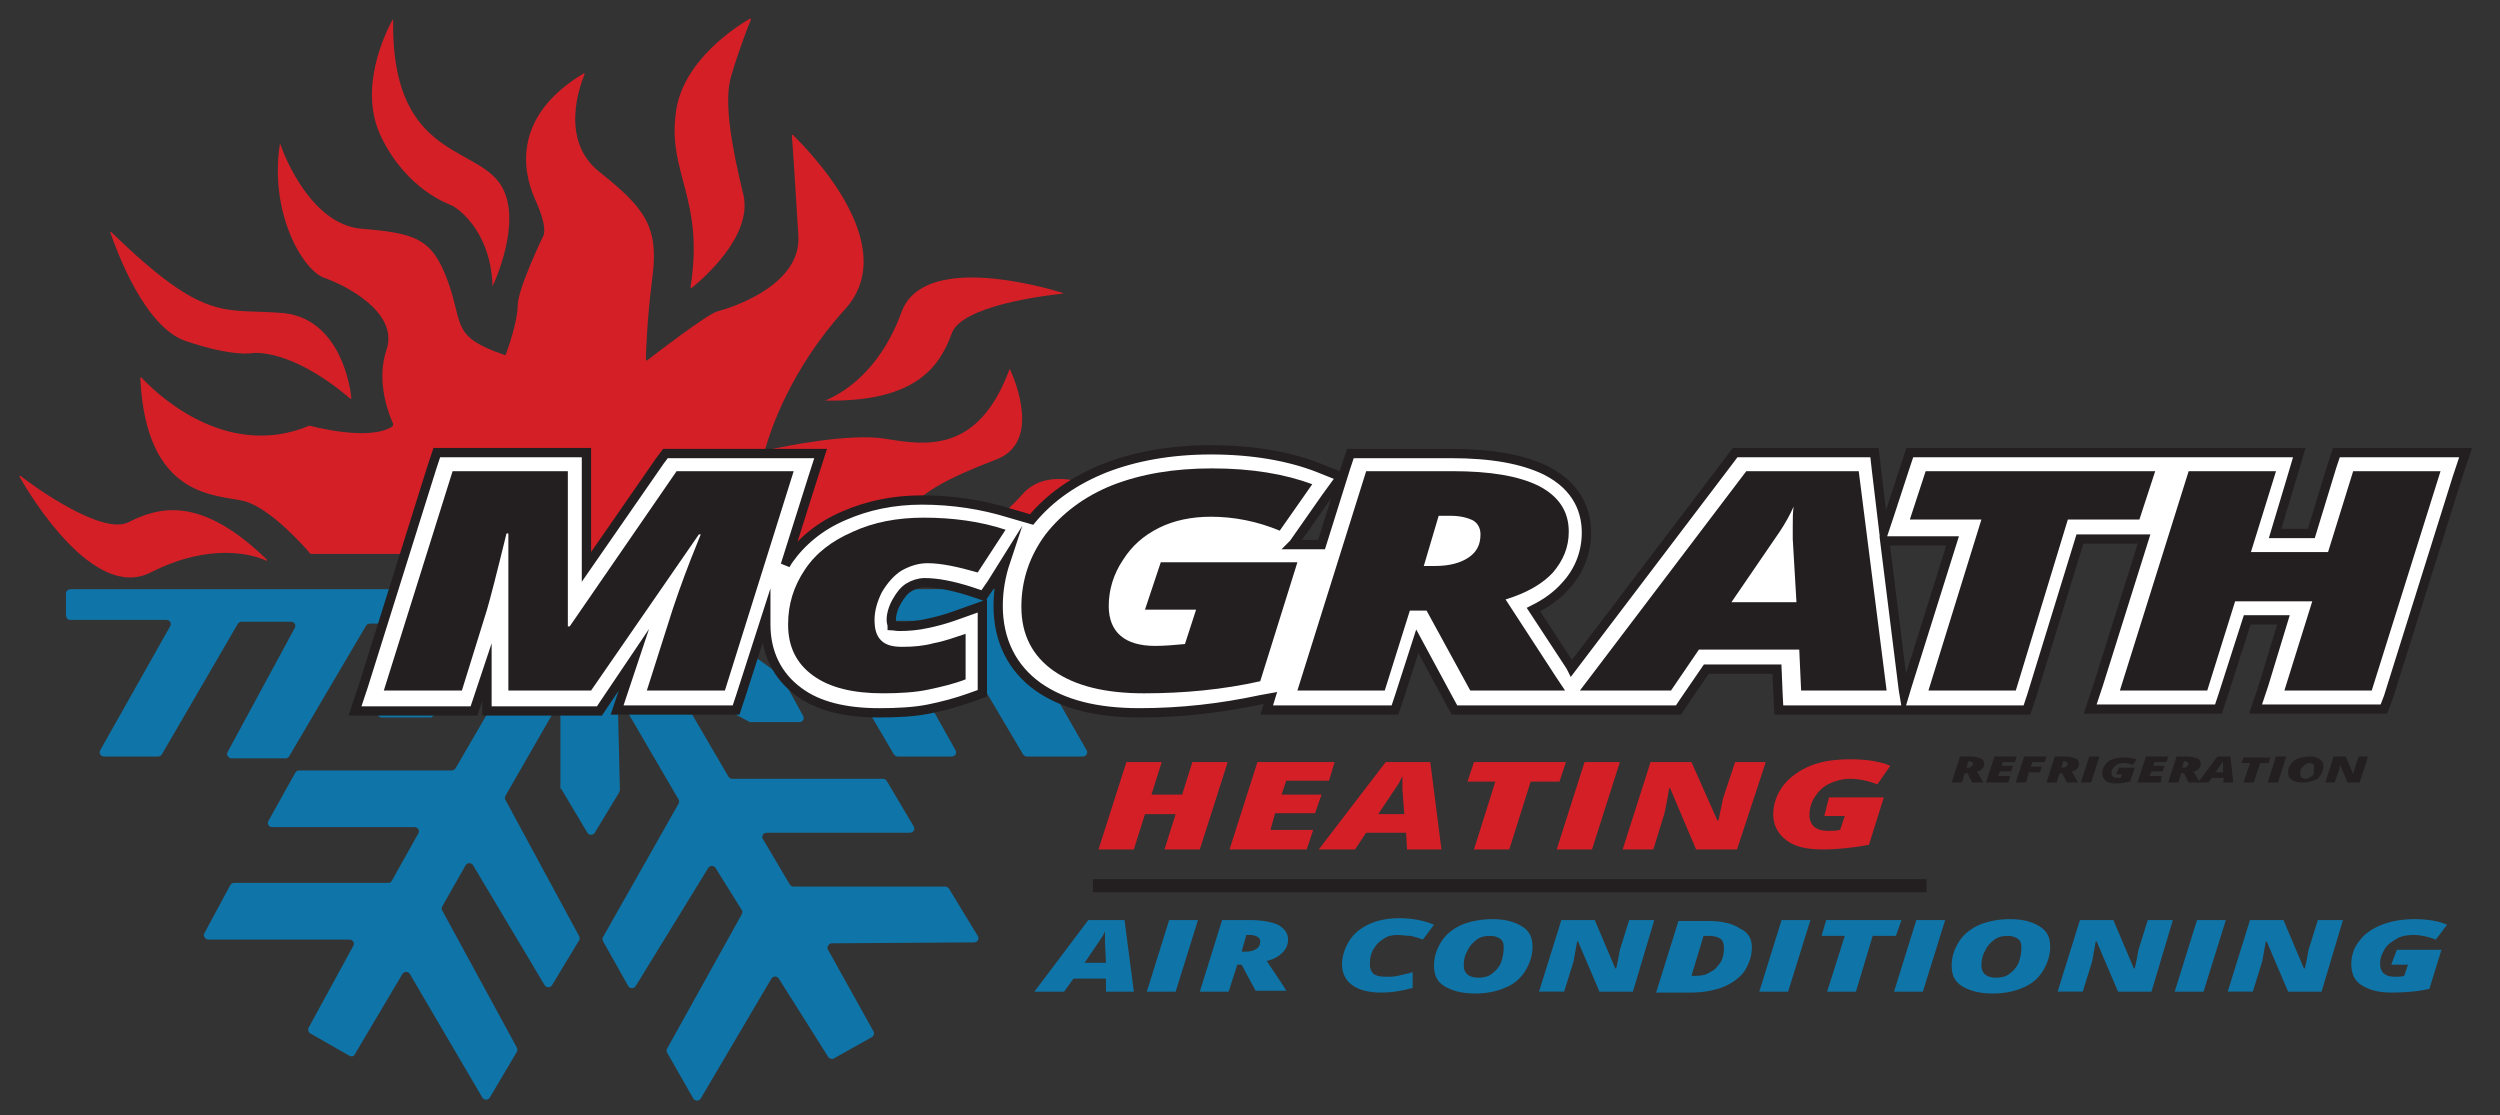 <?xml version="1.0" encoding="utf-8"?>
<!-- Generator: Adobe Illustrator 25.2.1, SVG Export Plug-In . SVG Version: 6.00 Build 0)  -->
<svg version="1.1" id="Layer_1" xmlns="http://www.w3.org/2000/svg" xmlns:xlink="http://www.w3.org/1999/xlink" x="0px" y="0px"
	 viewBox="0 0 269 120" style="enable-background:new 0 0 269 120;" xml:space="preserve">
<rect x="0" y="0" width="269" height="120" fill="#333333" stroke="none"/>
<style type="text/css">
	.st0{fill:#D51F27;}
	.st1{fill:#0F75A8;}
	.st2{fill:#FFFFFF;}
	.st3{fill:none;stroke:#231F20;stroke-miterlimit:10;}
	.st4{fill:#231F20;}
	.st5{enable-background:new    ;}
</style>
<g>
	<path class="st0" d="M55.3,59.6C55.3,59.7,55.3,59.7,55.3,59.6H33.5c0,0,0,0-0.1,0c-0.3-0.4-4.3-5-7.2-5.7
		c-3-0.7-10.5-0.3-11.1-13.2c0-0.1,0.1-0.1,0.1-0.1c1.1,1.2,8.8,9.1,18.1,5.2l0,0c0.4,0.1,6.4,1.7,8.9,0.1c0.1-0.1,0.1-0.2,0.1-0.3
		c-0.4-0.9-1.9-4.5-0.7-8c1.3-4-4.4-6.9-6.7-7.7c-2.3-0.8-5.9-6.9-4.8-14.3c0-0.1,0.1-0.1,0.1,0c0.5,1.5,3.4,8.5,8.6,9
		c5.9,0.5,7.7,1,9.4,5.7s0.3,5.9,6.1,7.9h0.1c0.2-0.5,1.3-3.6,1.3-5.3c0-1.8,2.7-7.4,2.7-7.4s0.7-0.7-0.8-4s-2.3-9.1,5.2-13.6
		c0.1,0,0.1,0,0.1,0.1c-0.5,1.2-2.7,7.1,1.6,10.5c4.9,3.9,6.4,5.9,5.7,11.3c-0.6,4.7-0.7,8.2-0.7,8.9c0,0.1,0.1,0.1,0.1,0.1
		c0.9-0.7,6.5-5,7.6-5.3c1.2-0.3,9.1-2.7,8.7-8.2c-0.3-4.9-0.6-9.7-0.7-10.7c0-0.1,0.1-0.1,0.1-0.1c1.3,1.3,12,11.8,5.6,18.8
		c-5.9,6.5-8,13.1-8.5,14.8c-0.1,0.2,0.1,0.4,0.3,0.3c1.8-0.4,8.7-1.8,12.5-1.2c4.3,0.7,10,1.7,13.4-7.4c0-0.1,0.1-0.1,0.1,0
		c0.5,1.1,3.3,7.7-1.4,9.6c-5.2,2-9.2,3.9-9.9,6.5c-0.6,2.6-3.1,3.9-3.3,4l0,0H70.5h-0.1"/>
	<path class="st0" d="M12,25c-0.1-0.1-0.2,0-0.1,0.1c0.6,1.7,3.6,10.1,8.1,11.6c5,1.7,7.1,1.3,7.1,1.3s4-0.7,10.6,4.9
		c0.1,0,0.1,0,0.1-0.1c-0.1-1.2-1.2-8.4-7.2-9.1C24.1,33.1,22.3,35,12,25"/>
	<path class="st0" d="M53,30.8C53,30.9,53.1,30.9,53,30.8c0.7-1.5,3.3-7.9,0.6-11.3c-3-3.8-11.5-3-11.3-17.3c0-0.1-0.1-0.1-0.1,0
		c-0.7,1.3-3.7,7.3-1.2,12.5c2.8,5.8,7.4,7.3,7.6,7.4l0,0C48.7,22.1,52.8,24.4,53,30.8"/>
	<path class="st0" d="M74.3,30.9c0,0.1,0.1,0.1,0.1,0.1c1-0.8,6.6-5.5,5.6-10c-1.2-4.9-2.2-10.1-1.3-12.9c0.7-2.4,1.8-5.3,2.1-6
		c0-0.1,0-0.1-0.1-0.1c-1.2,0.7-7.4,4.5-8,10.3C71.9,18.7,75.8,21.5,74.3,30.9"/>
	<path class="st0" d="M88.8,43.1C88.7,43.1,88.7,43,88.8,43.1c1.4-0.6,5.7-2.7,8.2-9.5c2.3-6.4,15-2.8,17.3-2.1c0.1,0,0.1,0.1,0,0.1
		c-1.9,0.2-10.9,1.3-11.9,4.3C101.2,39.1,98.9,43.3,88.8,43.1"/>
	<path class="st0" d="M98.9,59C98.8,59,98.8,58.9,98.9,59c1.4-0.1,6.3-0.4,11.1-5.8c4.5-5.1,15,3,16.8,4.5c0.1,0.1,0,0.2-0.1,0.1
		c-1.9-0.5-10.6-2.8-12.7-0.4C111.9,59.9,108.2,62.9,98.9,59"/>
	<path class="st0" d="M28.7,60.2c0.1,0.1,0,0.2-0.1,0.1c-1.3-0.6-5.9-2-12.4,1.3c-6.1,3.1-12.9-8.2-14.1-10.3c0-0.1,0-0.1,0.1-0.1
		c1.5,1.2,8.8,6.4,11.6,5C17,54.6,21.5,53.2,28.7,60.2"/>
	<path class="st1" d="M7.5,66.7h10.4c0.4,0,0.6,0.4,0.4,0.7l-7.5,13.3c-0.2,0.3,0,0.7,0.4,0.7H17c0.2,0,0.3-0.1,0.4-0.2l8.2-14.1
		c0.1-0.1,0.2-0.2,0.4-0.2h5.3c0.4,0,0.6,0.4,0.4,0.7l-7.2,13.3c-0.2,0.3,0.1,0.7,0.4,0.7h5.8c0.2,0,0.3-0.1,0.4-0.2l8.3-14.1
		c0.1-0.1,0.2-0.2,0.4-0.2h10.1c0.5,0,0.7,0.6,0.2,0.9l-6.4,3.9c-0.1,0-0.1,0.1-0.2,0.2l-2.8,4.4c-0.2,0.3,0,0.7,0.4,0.7h5.2
		c0.1,0,0.2,0,0.2-0.1l6.9-3.7c0.4-0.2,0.9,0.2,0.6,0.7l-5,8.6c-0.1,0.1-0.2,0.2-0.4,0.2H32.2c-0.2,0-0.3,0.1-0.4,0.2l-2.9,5.2
		c-0.2,0.3,0,0.7,0.4,0.7h15.3c0.4,0,0.6,0.4,0.4,0.7l-2.8,5C42.1,94.9,42,95,41.8,95H25.2c-0.2,0-0.3,0.1-0.4,0.2l-2.8,5.2
		c-0.2,0.3,0.1,0.7,0.4,0.7h15.2c0.4,0,0.6,0.4,0.4,0.7l-4.8,8.8c-0.1,0.2,0,0.5,0.2,0.6l4.2,2.4c0.2,0.1,0.5,0.1,0.6-0.2l5.1-8.6
		c0.2-0.3,0.6-0.3,0.8,0l7.8,13.3c0.2,0.3,0.6,0.3,0.8,0l2.9-4.9c0.1-0.1,0.1-0.3,0-0.5l-8-14.7c-0.1-0.1-0.1-0.3,0-0.5l2.5-4.4
		c0.2-0.3,0.6-0.3,0.8,0l7.7,12.9c0.2,0.3,0.6,0.3,0.8,0l2.9-4.8c0.1-0.1,0.1-0.3,0-0.5l-7.9-14.6c-0.1-0.1-0.1-0.3,0-0.5l5-8.7
		c0.2-0.4,0.9-0.2,0.9,0.2v7.6c0,0.1,0,0.2,0.1,0.2l2.8,4.7c0.2,0.3,0.6,0.3,0.8,0l2.6-4.3c0-0.1,0.1-0.2,0.1-0.3l-0.2-8.4
		c0-0.5,0.6-0.7,0.9-0.2L73,86c0.1,0.1,0.1,0.3,0,0.5l-8.1,14.3c-0.1,0.1-0.1,0.3,0,0.5l2.7,4.8c0.2,0.3,0.6,0.3,0.8,0l7.8-12.7
		c0.2-0.3,0.6-0.3,0.8,0l2.8,4.5c0.1,0.1,0.1,0.3,0,0.5l-8,14.4c-0.1,0.1-0.1,0.3,0,0.5l2.8,4.9c0.2,0.3,0.6,0.3,0.8,0l7.6-12.9
		c0.2-0.3,0.6-0.3,0.8,0l5.3,8.4c0.1,0.2,0.4,0.3,0.6,0.2l4.1-2.3c0.2-0.1,0.3-0.4,0.2-0.6l-4.9-8.8c-0.2-0.3,0.1-0.7,0.4-0.7
		l15.3-0.1c0.4,0,0.6-0.4,0.4-0.7l-3.1-5.1c-0.1-0.1-0.2-0.2-0.4-0.2H85.4c-0.2,0-0.3-0.1-0.4-0.2l-2.9-4.9c-0.2-0.3,0-0.7,0.4-0.7
		h15.4c0.4,0,0.6-0.4,0.4-0.7L95.4,84c-0.1-0.1-0.2-0.2-0.4-0.2H78.8c-0.2,0-0.3-0.1-0.4-0.2l-5.2-8.9c-0.2-0.4,0.2-0.9,0.6-0.7
		l6.7,3.6c0.1,0,0.1,0.1,0.2,0.1H86c0.4,0,0.6-0.4,0.4-0.7l-2.3-4.2c0-0.1-0.1-0.1-0.2-0.2l-6.9-5c-0.4-0.3-0.2-0.9,0.3-0.9h10.1
		c0.2,0,0.3,0.1,0.4,0.2l8.4,14.3c0.1,0.1,0.2,0.2,0.4,0.2h5.8c0.4,0,0.6-0.4,0.4-0.7l-7.4-13.2c-0.2-0.3,0.1-0.7,0.4-0.7h5.5
		c0.2,0,0.3,0.1,0.4,0.2l8.4,14.2c0.1,0.1,0.2,0.2,0.4,0.2h6c0.4,0,0.6-0.4,0.4-0.7l-7.6-13.3c-0.2-0.3,0-0.7,0.4-0.7h9.9
		c0.3,0,0.5-0.2,0.5-0.5v-2.3c0-0.3-0.2-0.5-0.5-0.5H71c-0.2,0-0.4,0.2-0.5,0.4c-0.2,1.4-1.5,5.9-6.7,5.9c-5.3,0-7-4.7-7.4-6
		c-0.1-0.2-0.2-0.3-0.5-0.3H7.6c-0.3,0-0.5,0.2-0.5,0.5c0,0.6,0,1.6,0,2.2C7.1,66.5,7.3,66.7,7.5,66.7"/>
	<path class="st2" d="M262.4,48.7H253h-1.6l-0.5,1.5l-2.2,7.2h-3.9l1.8-6l0.8-2.7h-2.9h-9.4h-0.7h-0.9h-2H207h-1.5l-0.5,1.5
		l-1.7,5.2l-0.6,1.8l-0.8-6.7l-0.2-1.8h-1.9h-12.1h-1l-0.6,0.8l-17,22.4l-0.1-0.2l0,0l0,0l-4-6.1c1.4-0.7,2.5-1.5,3.4-2.5
		c1.5-1.6,2.3-3.6,2.3-5.8c0-2.1-0.8-4.9-4.4-6.7c-2.5-1.2-5.8-1.8-10.2-1.8h-9.3h-1.5l-0.5,1.5l-2.6,8.3h-2.8h-0.3l0.1-0.1l3.5-5
		l1.6-2.2l-2.5-1c-3.1-1.2-7-1.9-11.5-1.9c-4.3,0-8.2,0.7-11.5,2c-3.2,1.3-5.8,3.1-7.8,5.5l-2.4-0.7c-2.9-0.9-6.1-1.4-9.4-1.4
		c-3.1,0-5.9,0.6-8.4,1.7c-2.6,1.1-4.6,2.8-6,4.8c-0.1,0.2-0.2,0.3-0.3,0.5l2.9-9.2l0.9-2.8h-2.9H72.7h-1.1L71,49.6L63.1,61V50.8
		v-2.1H61H48.6H47l-0.5,1.5l-7.4,23.6l-0.9,2.7h2.9h8.4H51l0.5-1.5l0.9-2.7v2.1v2.1h2.1h8.9h1.1l0.6-0.9l3.1-4.6l-0.9,2.7l-0.9,2.7
		h2.9h8.4h1.5l0.5-1.5l2.7-8.4c0,0.2,0,0.4,0,0.7c0,3,1.2,5.5,3.5,7.2c2.1,1.6,5.1,2.3,8.7,2.3c2,0,3.8-0.1,5.3-0.4s3-0.7,4.4-1.2
		l1.4-0.5v-1.5v-4.9v-3l-2.8,1c-1.1,0.4-2.2,0.7-3.2,0.9c-0.9,0.2-1.9,0.3-2.9,0.3c-0.5,0-0.7-0.1-0.8-0.1c0-0.1-0.1-0.3-0.1-0.6
		c0-0.6,0.2-1.3,0.6-2c0.4-0.7,0.8-1.2,1.3-1.5s1.1-0.5,1.7-0.5c1.3,0,2.9,0.3,4.8,0.9l1.5,0.5l0.9-1.3l1.5-2.4
		c-0.5,1.5-0.8,3.1-0.8,4.8c0,3.7,1.5,6.7,4.3,8.7c2.7,1.9,6.3,2.8,10.9,2.8c4.5,0,8.8-0.5,13-1.4l1.1-0.2l-0.4,1.3h2.9h9.4h1.5
		l0.5-1.5l1.9-5.9l3.4,6.3l0.6,1.1h1.3h7.7h2.5h1.7h2.1h7.7h1.1l0.6-0.9l2.4-3.5h7.6l0.1,2.4l0.1,2h2h9.2h1.6h0.8h2.1h9.4h1.6
		l0.5-1.5l5.2-16.9h6.1h0.8l-4.9,15.6l-0.9,2.7h2.9h9.4h1.5l0.5-1.5l2.6-8.1h3.9l-2.1,6.9l-0.9,2.7h2.9h9.4h1.5L257,75l7.4-23.6
		l0.9-2.7H262.4z M205.2,73.8l-0.3,1l-0.1-0.6l-2-16h2.5h4.8L205.2,73.8z"/>
	<path class="st3" d="M262.4,48.7H253h-1.6l-0.5,1.5l-2.2,7.2h-3.9l1.8-6l0.8-2.7h-2.9h-9.4h-0.7h-0.9h-2H207h-1.5l-0.5,1.5
		l-1.7,5.2l-0.6,1.8l-0.8-6.7l-0.2-1.8h-1.9h-12.1h-1l-0.6,0.8l-17,22.4l-0.1-0.2l0,0l0,0l-4-6.1c1.4-0.7,2.5-1.5,3.4-2.5
		c1.5-1.6,2.3-3.6,2.3-5.8c0-2.1-0.8-4.9-4.4-6.7c-2.5-1.2-5.8-1.8-10.2-1.8h-9.3h-1.5l-0.5,1.5l-2.6,8.3h-2.8h-0.3l0.1-0.1l3.5-5
		l1.6-2.2l-2.5-1c-3.1-1.2-7-1.9-11.5-1.9c-4.3,0-8.2,0.7-11.5,2c-3.2,1.3-5.8,3.1-7.8,5.5l-2.4-0.7c-2.9-0.9-6.1-1.4-9.4-1.4
		c-3.1,0-5.9,0.6-8.4,1.7c-2.6,1.1-4.6,2.8-6,4.8c-0.1,0.2-0.2,0.3-0.3,0.5l2.9-9.2l0.9-2.8h-2.9H72.7h-1.1L71,49.6L63.1,61V50.8
		v-2.1H61H48.6H47l-0.5,1.5l-7.4,23.6l-0.9,2.7h2.9h8.4H51l0.5-1.5l0.9-2.7v2.1v2.1h2.1h8.9h1.1l0.6-0.9l3.1-4.6l-0.9,2.7l-0.9,2.7
		h2.9h8.4h1.5l0.5-1.5l2.7-8.4c0,0.2,0,0.4,0,0.7c0,3,1.2,5.5,3.5,7.2c2.1,1.6,5.1,2.3,8.7,2.3c2,0,3.8-0.1,5.3-0.4s3-0.7,4.4-1.2
		l1.4-0.5v-1.5v-4.9v-3l-2.8,1c-1.1,0.4-2.2,0.7-3.2,0.9c-0.9,0.2-1.9,0.3-2.9,0.3c-0.5,0-0.7-0.1-0.8-0.1c0-0.1-0.1-0.3-0.1-0.6
		c0-0.6,0.2-1.3,0.6-2c0.4-0.7,0.8-1.2,1.3-1.5s1.1-0.5,1.7-0.5c1.3,0,2.9,0.3,4.8,0.9l1.5,0.5l0.9-1.3l1.5-2.4
		c-0.5,1.5-0.8,3.1-0.8,4.8c0,3.7,1.5,6.7,4.3,8.7c2.7,1.9,6.3,2.8,10.9,2.8c4.5,0,8.8-0.5,13-1.4l1.1-0.2l-0.4,1.3h2.9h9.4h1.5
		l0.5-1.5l1.9-5.9l3.4,6.3l0.6,1.1h1.3h7.7h2.5h1.7h2.1h7.7h1.1l0.6-0.9l2.4-3.5h7.6l0.1,2.4l0.1,2h2h9.2h1.6h0.8h2.1h9.4h1.6
		l0.5-1.5l5.2-16.9h6.1h0.8l-4.9,15.6l-0.9,2.7h2.9h9.4h1.5l0.5-1.5l2.6-8.1h3.9l-2.1,6.9l-0.9,2.7h2.9h9.4h1.5L257,75l7.4-23.6
		l0.9-2.7H262.4z M205.2,73.8l-0.3,1l-0.1-0.6l-2-16h2.5h4.8L205.2,73.8z"/>
	<path class="st4" d="M54.7,74.3V57.4h-0.2c-1.1,4.5-1.8,7.2-2.1,8.2l-2.7,8.7h-8.4l7.4-23.6h12.4v16.7h0.2l11.5-16.7h12.6L78,74.3
		h-8.4l2.8-8.8c0.8-2.4,1.7-4.8,2.6-7l0.4-1h-0.2L63.6,74.3H54.7z"/>
	<path class="st4" d="M95,74.6c-3.2,0-5.7-0.6-7.5-1.9s-2.7-3.1-2.7-5.5c0-2.2,0.6-4.1,1.8-5.9c1.2-1.8,2.9-3.1,5.2-4.1
		c2.2-1,4.7-1.5,7.6-1.5c3.1,0,6.1,0.4,8.8,1.3l-3,4.6c-2.1-0.6-3.9-1-5.4-1c-1,0-1.9,0.3-2.8,0.8c-0.8,0.5-1.5,1.3-2.1,2.3
		c-0.5,1-0.8,2-0.8,3s0.2,1.7,0.7,2.2s1.2,0.7,2.3,0.7c1.2,0,2.3-0.1,3.4-0.4c1.1-0.2,2.2-0.6,3.4-1v4.9c-1.3,0.5-2.6,0.8-4,1.1
		C98.5,74.5,96.8,74.6,95,74.6"/>
	<path class="st4" d="M124.9,60.5h14.7l-4,12.8c-4,0.9-8.2,1.3-12.5,1.3c-4.2,0-7.4-0.8-9.7-2.4c-2.3-1.6-3.5-3.9-3.5-6.9
		c0-2.9,0.9-5.5,2.6-7.8c1.8-2.3,4.2-4.1,7.2-5.3c3.1-1.2,6.6-1.8,10.7-1.8c4.3,0,7.8,0.6,10.8,1.7l-3.5,5c-2.4-1-4.9-1.5-7.4-1.5
		c-2.1,0-4,0.4-5.6,1.2s-2.9,1.9-3.9,3.5c-1,1.5-1.5,3.2-1.5,4.9c0,2.8,1.7,4.3,5,4.3c1,0,2.1-0.1,3.2-0.2l1.2-3.7h-5.5L124.9,60.5z
		"/>
	<path class="st4" d="M151.7,65.7l-2.7,8.6h-9.4l7.4-23.6h9.3c4,0,7.1,0.5,9.3,1.6c2.1,1.1,3.2,2.7,3.2,4.9c0,1.7-0.6,3.1-1.7,4.4
		c-1.1,1.2-2.8,2.2-5.1,2.9l5.4,8.3l1,1.5h-10.2l-4.7-8.6C153.5,65.7,151.7,65.7,151.7,65.7z M153.2,60.9h1.2c1.5,0,2.7-0.3,3.6-0.9
		c0.9-0.6,1.3-1.4,1.3-2.5c0-0.7-0.3-1.2-0.8-1.5c-0.6-0.3-1.4-0.5-2.4-0.5h-1.3L153.2,60.9z"/>
	<path class="st4" d="M193.6,69.9h-10.8l-3,4.4H170l17.9-23.6H200l3,23.6h-9.2L193.6,69.9z M186.3,64.8h7l-0.4-6.8v-1.4
		c0-0.8,0-1.5,0.1-2.1c-0.4,0.9-0.9,1.8-1.5,2.7L186.3,64.8z"/>
	<polygon class="st4" points="216.9,74.3 207.5,74.3 213.2,55.9 205.5,55.9 207.2,50.7 231.9,50.7 230.2,55.9 222.5,55.9 	"/>
	<polygon class="st4" points="255.2,74.3 245.8,74.3 248.8,64.7 240.5,64.7 237.5,74.3 228.1,74.3 235.5,50.7 244.9,50.7 
		242.2,59.4 250.5,59.4 253.2,50.7 262.6,50.7 	"/>
	<g class="st5">
		<path class="st4" d="M211.4,83.2l-0.3,1H210l0.9-2.8h1.1c0.5,0,0.8,0.1,1.1,0.2c0.3,0.1,0.4,0.3,0.4,0.6c0,0.2-0.1,0.4-0.2,0.5
			c-0.1,0.1-0.3,0.3-0.6,0.3l0.6,1l0.1,0.2h-1.2l-0.5-1H211.4z M211.6,82.6h0.1c0.2,0,0.3,0,0.4-0.1c0.1-0.1,0.2-0.2,0.2-0.3
			c0-0.1,0-0.1-0.1-0.2c-0.1,0-0.2-0.1-0.3-0.1h-0.1L211.6,82.6z"/>
		<path class="st4" d="M216.1,84.2h-2.4l0.9-2.8h2.4l-0.2,0.6h-1.3l-0.1,0.4h1.2l-0.2,0.6h-1.2l-0.2,0.5h1.3L216.1,84.2z"/>
		<path class="st4" d="M218,84.2h-1.1l0.9-2.8h2.4L220,82h-1.3l-0.2,0.5h1.2l-0.2,0.6h-1.2L218,84.2z"/>
		<path class="st4" d="M221.6,83.2l-0.3,1h-1.1l0.9-2.8h1.1c0.5,0,0.8,0.1,1.1,0.2c0.3,0.1,0.4,0.3,0.4,0.6c0,0.2-0.1,0.4-0.2,0.5
			c-0.1,0.1-0.3,0.3-0.6,0.3l0.6,1l0.1,0.2h-1.2l-0.5-1H221.6z M221.8,82.6h0.1c0.2,0,0.3,0,0.4-0.1c0.1-0.1,0.2-0.2,0.2-0.3
			c0-0.1,0-0.1-0.1-0.2c-0.1,0-0.2-0.1-0.3-0.1H222L221.8,82.6z"/>
		<path class="st4" d="M223.9,84.2l0.9-2.8h1.1l-0.9,2.8H223.9z"/>
		<path class="st4" d="M228,82.6h1.7l-0.5,1.5c-0.5,0.1-1,0.2-1.5,0.2c-0.5,0-0.9-0.1-1.1-0.3c-0.3-0.2-0.4-0.5-0.4-0.8
			c0-0.3,0.1-0.6,0.3-0.9s0.5-0.5,0.8-0.6s0.8-0.2,1.3-0.2c0.5,0,0.9,0.1,1.3,0.2l-0.4,0.6c-0.3-0.1-0.6-0.2-0.9-0.2
			c-0.2,0-0.5,0-0.7,0.1c-0.2,0.1-0.3,0.2-0.5,0.4s-0.2,0.4-0.2,0.6c0,0.3,0.2,0.5,0.6,0.5c0.1,0,0.2,0,0.4,0l0.1-0.4h-0.6L228,82.6
			z"/>
		<path class="st4" d="M232.5,84.2H230l0.9-2.8h2.4l-0.2,0.6h-1.3l-0.1,0.4h1.2l-0.2,0.6h-1.2l-0.2,0.5h1.3L232.5,84.2z"/>
		<path class="st4" d="M234.7,83.2l-0.3,1h-1.1l0.9-2.8h1.1c0.5,0,0.8,0.1,1.1,0.2c0.3,0.1,0.4,0.3,0.4,0.6c0,0.2-0.1,0.4-0.2,0.5
			c-0.1,0.1-0.3,0.3-0.6,0.3l0.6,1l0.1,0.2h-1.2l-0.5-1H234.7z M234.8,82.6h0.1c0.2,0,0.3,0,0.4-0.1c0.1-0.1,0.2-0.2,0.2-0.3
			c0-0.1,0-0.1-0.1-0.2c-0.1,0-0.2-0.1-0.3-0.1H235L234.8,82.6z"/>
		<path class="st4" d="M239.3,83.7H238l-0.4,0.5h-1.1l2.1-2.8h1.4l0.3,2.8h-1.1L239.3,83.7z M238.4,83.1h0.8l0-0.8l0-0.2
			c0-0.1,0-0.2,0-0.2c0,0.1-0.1,0.2-0.2,0.3L238.4,83.1z"/>
		<path class="st4" d="M242.5,84.2h-1.1l0.7-2.1h-0.9l0.2-0.6h2.9l-0.2,0.6h-0.9L242.5,84.2z"/>
		<path class="st4" d="M244,84.2l0.9-2.8h1.1l-0.9,2.8H244z"/>
		<path class="st4" d="M248.5,81.4c0.5,0,0.9,0.1,1.1,0.3c0.3,0.2,0.4,0.4,0.4,0.8c0,0.3-0.1,0.6-0.3,0.9c-0.2,0.3-0.4,0.5-0.8,0.6
			c-0.3,0.1-0.7,0.2-1.1,0.2c-0.5,0-0.9-0.1-1.2-0.3s-0.4-0.4-0.4-0.8s0.1-0.6,0.3-0.9c0.2-0.3,0.5-0.5,0.8-0.6
			C247.7,81.5,248.1,81.4,248.5,81.4z M249,82.5c0-0.1,0-0.3-0.1-0.3s-0.2-0.1-0.4-0.1c-0.2,0-0.4,0.1-0.5,0.2s-0.3,0.3-0.4,0.4
			s-0.1,0.4-0.1,0.6c0,0.3,0.2,0.5,0.6,0.5c0.2,0,0.3-0.1,0.5-0.2s0.3-0.2,0.4-0.4C248.9,82.9,249,82.7,249,82.5z"/>
		<path class="st4" d="M253.9,84.2h-1.3l-0.8-1.9h0c-0.1,0.4-0.1,0.6-0.2,0.8l-0.4,1.1h-1l0.9-2.8h1.3l0.8,1.9h0
			c0.1-0.3,0.1-0.5,0.2-0.7l0.4-1.2h1L253.9,84.2z"/>
	</g>
	<g class="st5">
		<path class="st0" d="M129.1,91.4h-3.8l1.2-3.8h-3.3l-1.2,3.8h-3.8l3-9.4h3.8l-1.1,3.5h3.3l1.1-3.5h3.8L129.1,91.4z"/>
		<path class="st0" d="M140.6,91.4h-8.3l3-9.4h8.3l-0.6,2h-4.6l-0.5,1.5h4.3l-0.7,2h-4.3l-0.5,1.8h4.6L140.6,91.4z"/>
		<path class="st0" d="M151.3,89.6H147l-1.2,1.8h-3.9l7.2-9.4h4.8l1.2,9.4h-3.7L151.3,89.6z M148.3,87.6h2.8l-0.2-2.7l0-0.6
			c0-0.3,0-0.6,0-0.8c-0.2,0.4-0.3,0.7-0.6,1.1L148.3,87.6z"/>
		<path class="st0" d="M162.4,91.4h-3.8l2.3-7.3h-3l0.7-2.1h9.9l-0.7,2.1h-3.1L162.4,91.4z"/>
		<path class="st0" d="M167.5,91.4l3-9.4h3.8l-3,9.4H167.5z"/>
		<path class="st0" d="M186.9,91.4h-4.4l-2.8-6.6h-0.1c-0.2,1.3-0.4,2.2-0.5,2.7l-1.2,3.9h-3.3l3-9.4h4.4l2.8,6.3h0.1
			c0.2-1,0.4-1.8,0.5-2.4l1.3-3.9h3.3L186.9,91.4z"/>
		<path class="st0" d="M196.8,85.8h5.9l-1.6,5.1c-1.6,0.3-3.3,0.5-5,0.5c-1.7,0-3-0.3-3.9-1c-0.9-0.7-1.4-1.6-1.4-2.8
			c0-1.1,0.4-2.2,1.1-3.1c0.7-0.9,1.7-1.6,2.9-2.1c1.2-0.5,2.7-0.7,4.3-0.7c1.7,0,3.1,0.2,4.3,0.7l-1.4,2c-1-0.4-2-0.6-2.9-0.6
			c-0.8,0-1.6,0.2-2.2,0.5c-0.7,0.3-1.2,0.8-1.6,1.4c-0.4,0.6-0.6,1.3-0.6,2c0,1.1,0.7,1.7,2,1.7c0.4,0,0.8,0,1.3-0.1l0.5-1.5h-2.2
			L196.8,85.8z"/>
	</g>
	<g class="st5">
		<path class="st1" d="M119,105.3h-3.5l-1,1.4h-3.2l5.8-7.7h3.9l1,7.7h-3L119,105.3z M116.7,103.6h2.3l-0.1-2.2l0-0.5
			c0-0.3,0-0.5,0-0.7c-0.1,0.3-0.3,0.6-0.5,0.9L116.7,103.6z"/>
		<path class="st1" d="M123.4,106.7l2.4-7.7h3.1l-2.4,7.7H123.4z"/>
		<path class="st1" d="M133.1,103.9l-0.9,2.8h-3.1l2.4-7.7h3c1.3,0,2.3,0.2,3,0.5c0.7,0.4,1.1,0.9,1.1,1.6c0,0.5-0.2,1-0.6,1.4
			c-0.4,0.4-0.9,0.7-1.7,0.9l1.8,2.7l0.3,0.5h-3.3l-1.5-2.8H133.1z M133.6,102.4h0.4c0.5,0,0.9-0.1,1.2-0.3c0.3-0.2,0.4-0.5,0.4-0.8
			c0-0.2-0.1-0.4-0.3-0.5c-0.2-0.1-0.4-0.2-0.8-0.2h-0.4L133.6,102.4z"/>
		<path class="st1" d="M150.4,100.6c-0.6,0-1.1,0.1-1.5,0.4c-0.5,0.3-0.8,0.6-1.1,1.1c-0.3,0.5-0.4,1-0.4,1.6c0,0.5,0.1,0.8,0.4,1.1
			c0.3,0.2,0.7,0.3,1.3,0.3c0.4,0,0.9,0,1.3-0.1c0.4-0.1,1-0.2,1.6-0.4v1.7c-1.1,0.3-2.2,0.5-3.4,0.5c-1.4,0-2.4-0.3-3.1-0.8
			c-0.7-0.5-1.1-1.3-1.1-2.2c0-0.9,0.3-1.8,0.8-2.6c0.5-0.8,1.3-1.4,2.2-1.8c0.9-0.4,2-0.6,3.1-0.6c1.4,0,2.6,0.2,3.8,0.7l-1.2,1.6
			c-0.5-0.2-0.9-0.3-1.3-0.4C151.2,100.7,150.8,100.6,150.4,100.6z"/>
		<path class="st1" d="M160.6,98.9c1.4,0,2.4,0.3,3.2,0.8s1.1,1.2,1.1,2.2c0,0.9-0.3,1.8-0.8,2.6s-1.2,1.4-2.2,1.8
			c-0.9,0.4-2,0.6-3.2,0.6c-1.4,0-2.5-0.3-3.3-0.8c-0.8-0.5-1.1-1.2-1.1-2.2s0.3-1.8,0.8-2.6s1.3-1.4,2.2-1.8
			C158.3,99.1,159.4,98.9,160.6,98.9z M161.8,101.9c0-0.4-0.1-0.7-0.4-0.9c-0.3-0.2-0.6-0.3-1.1-0.3c-0.5,0-1,0.1-1.4,0.4
			s-0.8,0.7-1,1.2c-0.3,0.5-0.4,1-0.4,1.6c0,0.8,0.5,1.3,1.6,1.3c0.5,0,1-0.1,1.4-0.4c0.4-0.3,0.8-0.7,1-1.2
			S161.8,102.5,161.8,101.9z"/>
		<path class="st1" d="M175.7,106.7h-3.6l-2.3-5.4h-0.1c-0.2,1-0.3,1.8-0.4,2.2l-1,3.2h-2.7l2.4-7.7h3.6l2.2,5.2h0.1
			c0.2-0.8,0.3-1.5,0.4-2l1-3.2h2.7L175.7,106.7z"/>
		<path class="st1" d="M188.5,101.9c0,1-0.3,1.8-0.8,2.6c-0.5,0.7-1.3,1.3-2.3,1.7c-1,0.4-2.2,0.6-3.5,0.6h-3.7l2.4-7.7h3.3
			c1.4,0,2.6,0.3,3.3,0.8C188.1,100.3,188.5,101,188.5,101.9z M182.5,105c0.6,0,1.1-0.1,1.5-0.4c0.5-0.2,0.8-0.6,1.1-1
			c0.3-0.5,0.4-1,0.4-1.6c0-0.4-0.1-0.8-0.4-1s-0.7-0.3-1.2-0.3h-0.6l-1.3,4.3H182.5z"/>
		<path class="st1" d="M189.3,106.7l2.4-7.7h3.1l-2.4,7.7H189.3z"/>
		<path class="st1" d="M199.7,106.7h-3.1l1.9-6H196l0.5-1.7h8.1l-0.6,1.7h-2.5L199.7,106.7z"/>
		<path class="st1" d="M203.8,106.7l2.4-7.7h3.1l-2.4,7.7H203.8z"/>
		<path class="st1" d="M216.3,98.9c1.4,0,2.4,0.3,3.2,0.8s1.1,1.2,1.1,2.2c0,0.9-0.3,1.8-0.8,2.6s-1.2,1.4-2.2,1.8
			c-0.9,0.4-2,0.6-3.2,0.6c-1.4,0-2.5-0.3-3.3-0.8c-0.8-0.5-1.1-1.2-1.1-2.2s0.3-1.8,0.8-2.6s1.3-1.4,2.2-1.8
			C214,99.1,215.1,98.9,216.3,98.9z M217.5,101.9c0-0.4-0.1-0.7-0.4-0.9c-0.3-0.2-0.6-0.3-1.1-0.3c-0.5,0-1,0.1-1.4,0.4
			s-0.8,0.7-1,1.2c-0.3,0.5-0.4,1-0.4,1.6c0,0.8,0.5,1.3,1.6,1.3c0.5,0,1-0.1,1.4-0.4c0.4-0.3,0.8-0.7,1-1.2
			S217.5,102.5,217.5,101.9z"/>
		<path class="st1" d="M231.5,106.7h-3.6l-2.3-5.4h-0.1c-0.2,1-0.3,1.8-0.4,2.2l-1,3.2h-2.7l2.4-7.7h3.6l2.2,5.2h0.1
			c0.2-0.8,0.3-1.5,0.4-2l1-3.2h2.7L231.5,106.7z"/>
		<path class="st1" d="M234,106.7l2.4-7.7h3.1l-2.4,7.7H234z"/>
		<path class="st1" d="M249.8,106.7h-3.6l-2.3-5.4h-0.1c-0.2,1-0.3,1.8-0.4,2.2l-1,3.2h-2.7l2.4-7.7h3.6l2.2,5.2h0.1
			c0.2-0.8,0.3-1.5,0.4-2l1-3.2h2.7L249.8,106.7z"/>
		<path class="st1" d="M257.9,102.2h4.8l-1.3,4.2c-1.3,0.3-2.7,0.4-4.1,0.4c-1.4,0-2.4-0.3-3.2-0.8c-0.8-0.5-1.1-1.3-1.1-2.3
			c0-0.9,0.3-1.8,0.9-2.5c0.6-0.8,1.4-1.3,2.4-1.7c1-0.4,2.2-0.6,3.5-0.6c1.4,0,2.6,0.2,3.5,0.6l-1.2,1.6c-0.8-0.3-1.6-0.5-2.4-0.5
			c-0.7,0-1.3,0.1-1.8,0.4s-1,0.6-1.3,1.1c-0.3,0.5-0.5,1-0.5,1.6c0,0.9,0.5,1.4,1.6,1.4c0.3,0,0.7,0,1-0.1l0.4-1.2h-1.8
			L257.9,102.2z"/>
	</g>
	<rect x="117.6" y="94.6" class="st4" width="89.7" height="1.4"/>
</g>
</svg>
